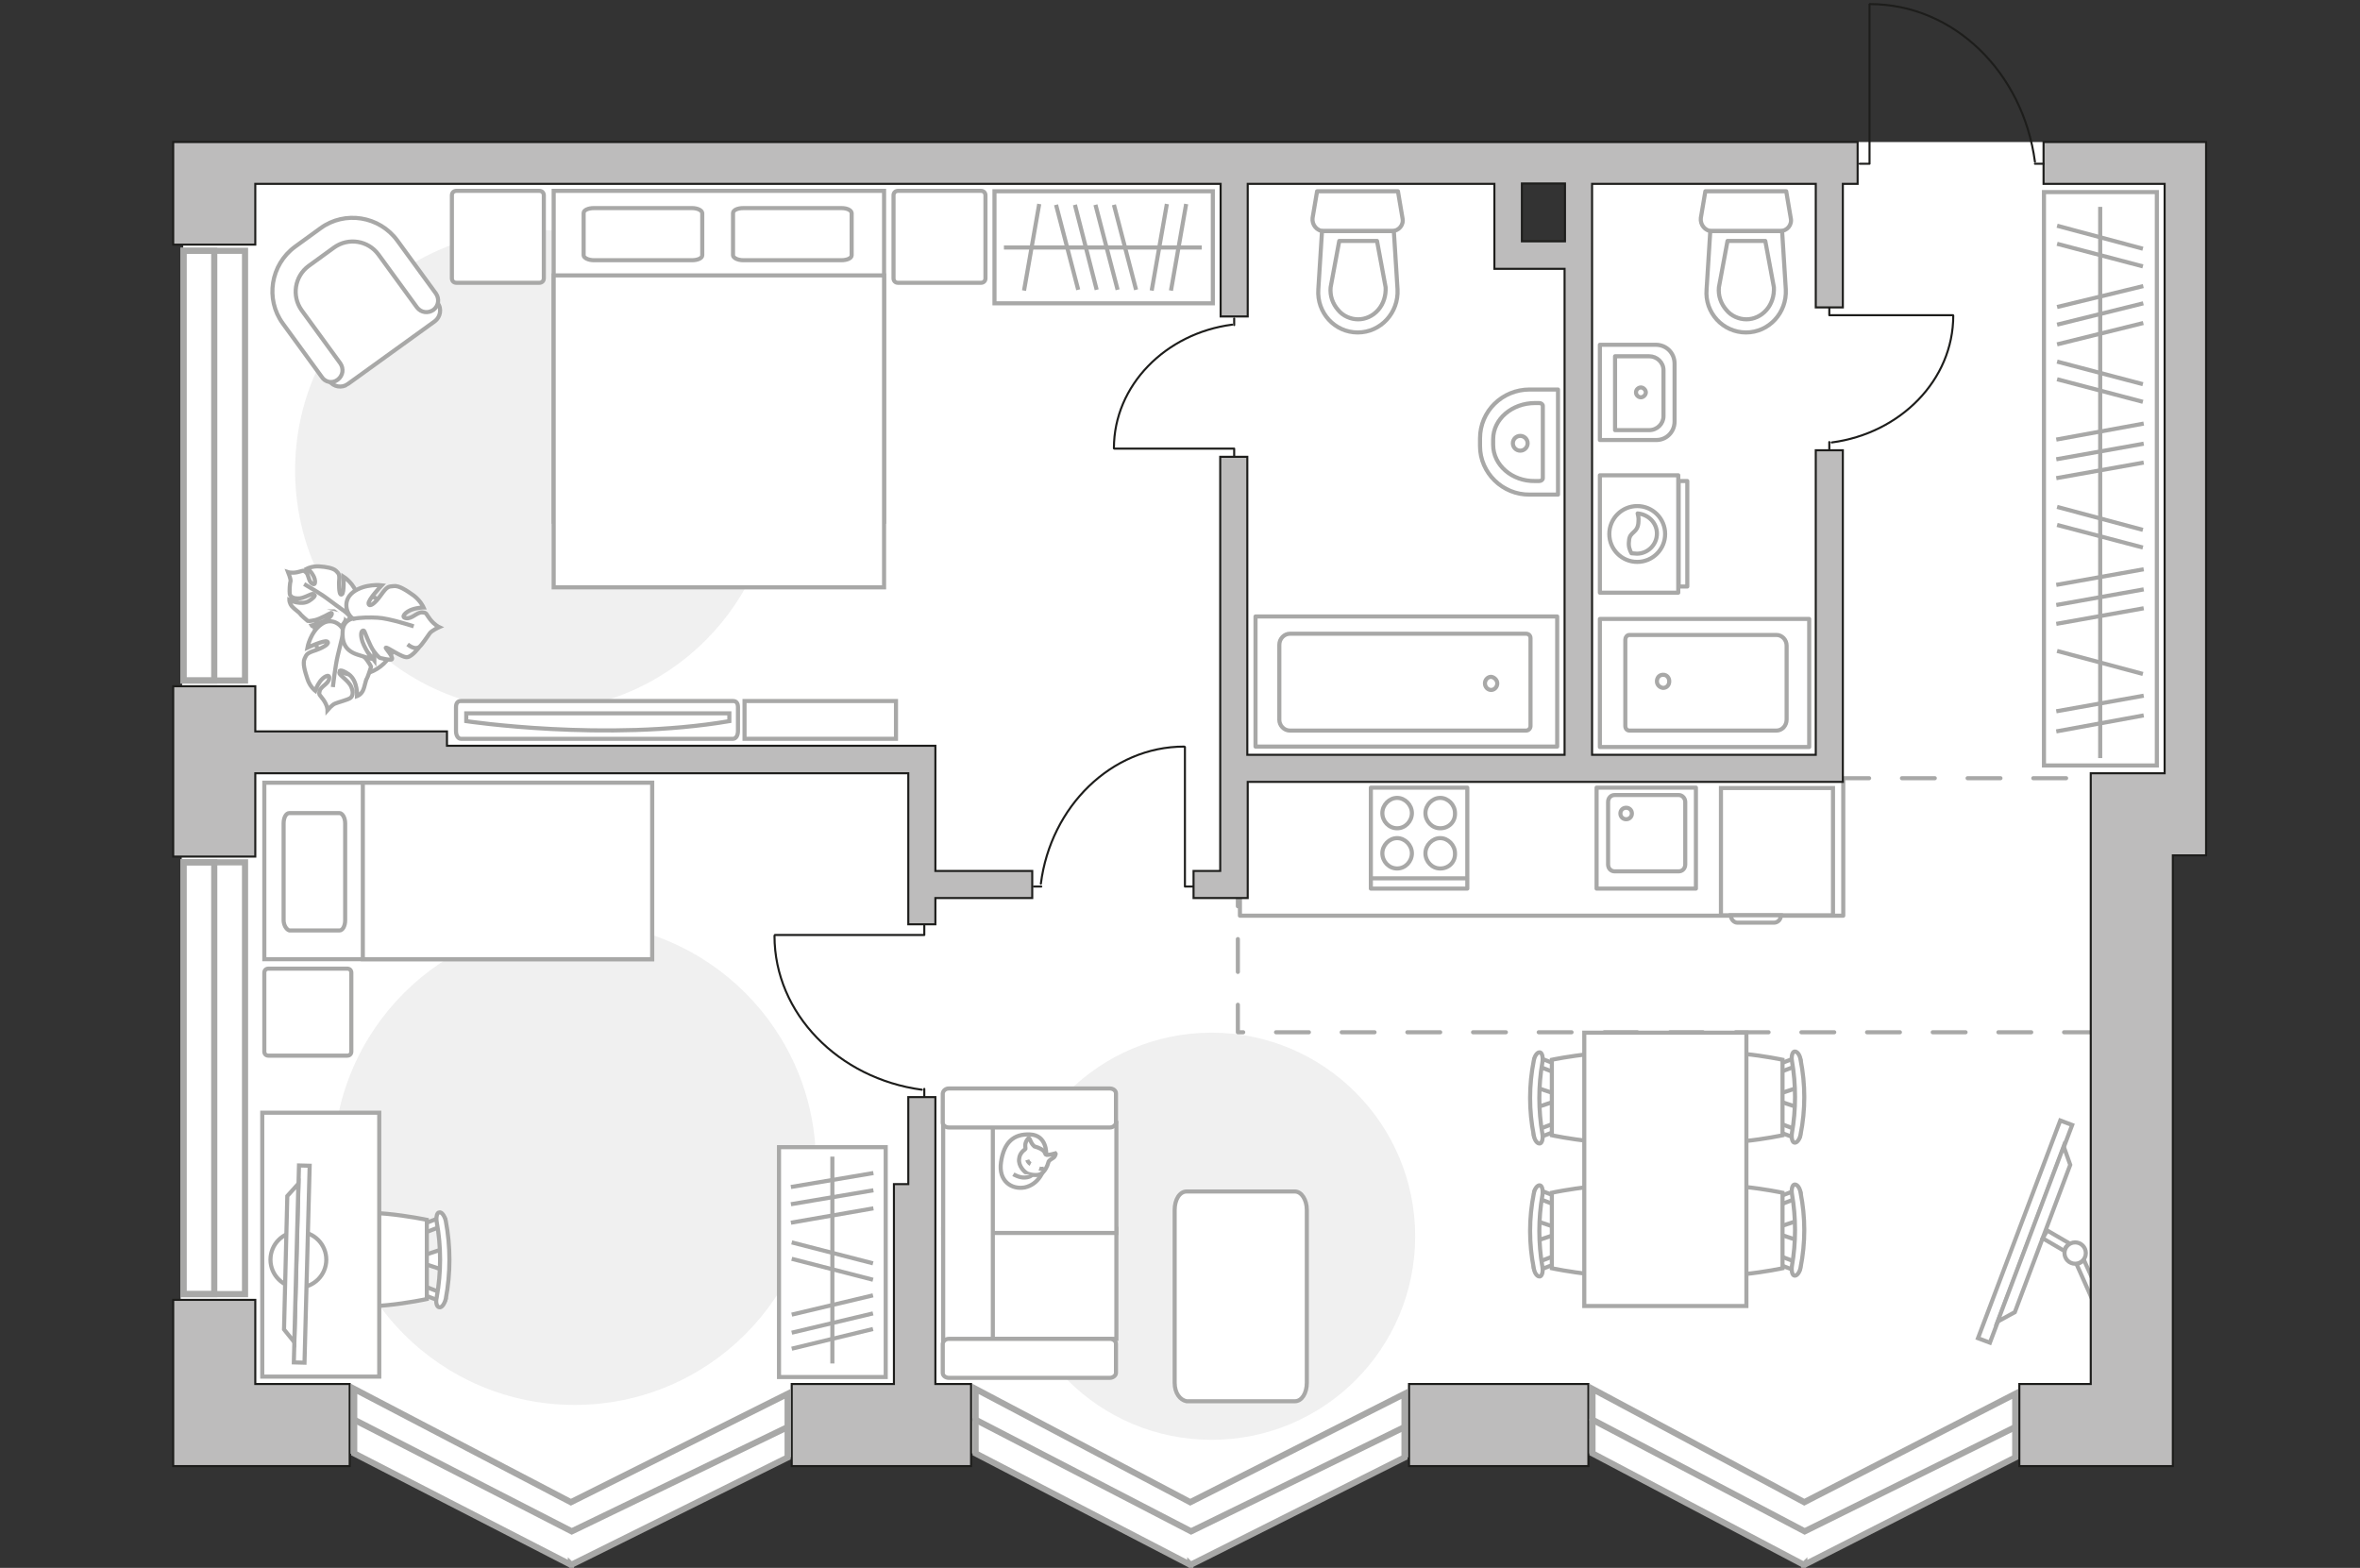 <?xml version="1.0" encoding="UTF-8"?>
<svg id="_Слой_1" data-name="Слой_1" xmlns="http://www.w3.org/2000/svg" version="1.1" viewBox="0 0 575 382">
  <rect x="0" y="0" width="575" height="382" fill="#333333" stroke="none"/>
  <!-- Generator: Adobe Illustrator 29.5.0, SVG Export Plug-In . SVG Version: 2.1.0 Build 137)  -->
  <defs>
    <style>
      .st0, .st1, .st2, .st3, .st4, .st5, .st6, .st7 {
        stroke: #a8a8a7;
      }

      .st0, .st2, .st3, .st7, .st8, .st9 {
        fill: none;
      }

      .st0, .st2, .st6, .st7, .st8, .st9 {
        stroke-linecap: round;
      }

      .st0, .st2, .st6, .st8, .st9 {
        stroke-linejoin: round;
      }

      .st10 {
        fill: #bdbcbc;
      }

      .st10, .st1, .st3, .st7 {
        stroke-miterlimit: 10;
      }

      .st10, .st9 {
        stroke: #1d1d1b;
        stroke-width: .5px;
      }

      .st1, .st11, .st4, .st5, .st6 {
        fill: #fff;
      }

      .st2 {
        stroke-dasharray: 8;
      }

      .st12 {
        fill: #f0f0f0;
      }

      .st4 {
        stroke-miterlimit: 10;
        stroke-width: 1px;
      }

      .st5 {
        stroke-miterlimit: 10;
        stroke-width: 1px;
      }

      .st7 {
        stroke-width: 1.5px;
      }

      .st8 {
        stroke: #8c8c8c;
      }
    </style>
  </defs>
  <g id="bg">
    <polygon class="st11" points="537.5 34.6 381.3 34.6 381.3 58.8 370.8 58.8 370.8 34.6 44.7 34.6 43.9 357.2 86.7 354.1 139.2 381.2 191.3 355.1 238.1 354.1 290 381.2 342 355.1 388.5 354.1 439.4 381.2 490.5 355.1 529.4 354.9 529.4 207.9 537.5 208.4 537.5 34.6"/>
  </g>
  <g id="furniture">
    <path id="Vector_51" class="st12" d="M344.8,301.2c0,27.4-22.2,49.6-49.6,49.6s-49.6-22.2-49.6-49.6,22.2-49.6,49.6-49.6,49.6,22.3,49.6,49.6Z"/>
    <g>
      <g>
        <path class="st0" d="M389.8,144.4v-28.6h19.1v28.6h-19.1Z"/>
        <rect class="st0" x="409" y="117.2" width="2.1" height="25.7"/>
      </g>
      <g>
        <circle class="st0" cx="398.9" cy="130.1" r="6.8"/>
        <path class="st0" d="M397.5,134.8c.5,0,.8.1,1.3.1,2.7,0,4.9-2.2,4.9-4.9s-2.2-4.7-4.7-4.9c.1.5.3,1,.2,2-.1,2.9-2.2,2.3-2.3,4.7-.2,1.3.2,2.3.6,3Z"/>
      </g>
    </g>
    <path id="Vector_148" class="st0" d="M302.1,218.9v4.2h147v-33.1"/>
    <g>
      <path id="Vector_8" class="st1" d="M419.3,222.8v-30.8h27.3v30.8c0,.1-.1.2-.2.2h-26.8c-.2,0-.3-.1-.3-.2Z"/>
      <path id="Vector_9" class="st1" d="M432.2,224.8h-8.9c-.8,0-1.6-.8-1.6-1.8h12.2c0,1.1-.8,1.8-1.7,1.8Z"/>
    </g>
    <path id="Vector_511" data-name="Vector_51" class="st12" d="M189.1,114.6c0-32.4-26.2-58.6-58.6-58.6s-58.6,26.2-58.6,58.6,26.2,58.6,58.6,58.6,58.6-26.4,58.6-58.6Z"/>
    <path id="Vector_512" data-name="Vector_51" class="st12" d="M140,224.7c32.5,0,58.8,26.3,58.8,58.8s-26.3,58.8-58.8,58.8-58.8-26.3-58.8-58.8,26.4-58.8,58.8-58.8Z"/>
    <g>
      <g id="Group_2">
        <g id="Group_3">
          <path id="Vector_10" class="st1" d="M374.4,269.8l5.1-1.7v-1.4l-5.1-1.7v4.8Z"/>
        </g>
        <g id="Group_4">
          <path id="Vector_11" class="st1" d="M379.3,274.5c-.1-.6-.5-.8-.9-.7l-4.2,1.6c-.3,0-.6.6-.5,1.2s.5.8.9.7l4.2-1.6c.3,0,.6-.5.6-.9s0-.3-.1-.3Z"/>
        </g>
        <g id="Group_5">
          <path id="Vector_12" class="st1" d="M378.9,259.2l-4.2-1.6c-.5-.2-.8.1-.9.7s0,1.2.5,1.3l4.2,1.6c.5.2.8-.1.9-.7v-.2c0-.6-.3-1-.5-1.1Z"/>
        </g>
        <path id="Vector_13" class="st1" d="M378.1,258.2v18.4s17.7,3.8,21.5,0,3.3-15.1,0-18.4c-3.9-3.7-21.5,0-21.5,0Z"/>
        <path id="Vector_14" class="st1" d="M375.2,256.4c-.6-.1-1.3.8-1.5,2-1.2,6-1.2,12.2,0,18.2.2,1.3.9,2.1,1.5,2,.5-.1.8-1.2.6-2.3-1-5.8-1-11.8,0-17.5.2-1.3-.1-2.3-.6-2.4Z"/>
      </g>
      <g id="Group_21" data-name="Group_2">
        <g id="Group_31" data-name="Group_3">
          <path id="Vector_101" data-name="Vector_10" class="st1" d="M374.4,302.3l5.1-1.7v-1.4l-5.1-1.7v4.8Z"/>
        </g>
        <g id="Group_41" data-name="Group_4">
          <path id="Vector_111" data-name="Vector_11" class="st1" d="M379.3,306.8c-.1-.6-.5-.8-.9-.7l-4.2,1.6c-.3,0-.6.6-.5,1.2s.5.8.9.7l4.2-1.6c.3,0,.6-.5.6-.9s0-.2-.1-.3Z"/>
        </g>
        <g id="Group_51" data-name="Group_5">
          <path id="Vector_121" data-name="Vector_12" class="st1" d="M378.9,291.4l-4.2-1.6c-.5-.2-.8.1-.9.7s0,1.2.5,1.3l4.2,1.6c.5.2.8-.1.9-.7v-.2c0-.5-.3-.8-.5-1.1Z"/>
        </g>
        <path id="Vector_131" data-name="Vector_13" class="st1" d="M378.1,290.6v18.4s17.7,3.8,21.5,0,3.3-15.1,0-18.4c-3.9-3.8-21.5,0-21.5,0Z"/>
        <path id="Vector_141" data-name="Vector_14" class="st1" d="M375.2,288.8c-.6-.1-1.3.8-1.5,2-1.2,6-1.2,12.2,0,18.2.2,1.3.9,2.1,1.5,2,.5-.1.8-1.2.6-2.3-1-5.8-1-11.8,0-17.5.2-1.3-.1-2.3-.6-2.4Z"/>
      </g>
      <g id="Group_22" data-name="Group_2">
        <g id="Group_32" data-name="Group_3">
          <path id="Vector_102" data-name="Vector_10" class="st1" d="M438,297.4l-5.1,1.7v1.4l5.1,1.7v-4.8Z"/>
        </g>
        <g id="Group_42" data-name="Group_4">
          <path id="Vector_112" data-name="Vector_11" class="st1" d="M433.1,292.7c.1.6.5.8.9.7l4.2-1.6c.3,0,.6-.6.5-1.2s-.5-.8-.9-.7l-4.2,1.6c-.3,0-.6.5-.6.9s0,.3.1.3Z"/>
        </g>
        <g id="Group_52" data-name="Group_5">
          <path id="Vector_122" data-name="Vector_12" class="st1" d="M433.5,308.1l4.2,1.6c.5.2.8-.1.9-.7s0-1.2-.5-1.3l-4.2-1.6c-.5-.2-.8.1-.9.7v.2c0,.5.4.9.5,1.1Z"/>
        </g>
        <path id="Vector_132" data-name="Vector_13" class="st1" d="M434.3,309v-18.4s-17.7-3.8-21.5,0-3.3,15.1,0,18.4c3.9,3.8,21.5,0,21.5,0Z"/>
        <path id="Vector_142" data-name="Vector_14" class="st1" d="M437.2,310.8c.6.1,1.3-.8,1.5-2,1.2-6,1.2-12.2,0-18.2-.2-1.3-.9-2.1-1.5-2-.5.1-.8,1.2-.6,2.3,1,5.8,1,11.8,0,17.5-.2,1.3.1,2.3.6,2.4Z"/>
      </g>
      <g id="Group_23" data-name="Group_2">
        <g id="Group_33" data-name="Group_3">
          <path id="Vector_103" data-name="Vector_10" class="st1" d="M438,265l-5.1,1.7v1.4l5.1,1.7v-4.8Z"/>
        </g>
        <g id="Group_43" data-name="Group_4">
          <path id="Vector_113" data-name="Vector_11" class="st1" d="M433.1,260.4c.1.6.5.8.9.7l4.2-1.6c.3,0,.6-.6.5-1.2s-.5-.8-.9-.7l-4.2,1.6c-.3,0-.6.5-.6.9s0,.2.1.3Z"/>
        </g>
        <g id="Group_53" data-name="Group_5">
          <path id="Vector_123" data-name="Vector_12" class="st1" d="M433.5,275.8l4.2,1.6c.5.2.8-.1.9-.7s0-1.2-.5-1.3l-4.2-1.6c-.5-.2-.8.1-.9.7v.2c0,.5.4.8.5,1.1Z"/>
        </g>
        <path id="Vector_133" data-name="Vector_13" class="st1" d="M434.3,276.6v-18.4s-17.7-3.8-21.5,0c-3.3,3.3-3.3,15.1,0,18.4,3.9,3.8,21.5,0,21.5,0Z"/>
        <path id="Vector_143" data-name="Vector_14" class="st1" d="M437.2,278.4c.6.1,1.3-.8,1.5-2,1.2-6,1.2-12.2,0-18.2-.2-1.3-.9-2.1-1.5-2-.5.1-.8,1.2-.6,2.3,1,5.8,1,11.8,0,17.5-.2,1.3.1,2.3.6,2.4Z"/>
      </g>
      <path id="Vector_35" class="st1" d="M386,318.2h39.5v-66.6h-39.5v66.6Z"/>
    </g>
    <g>
      <g>
        <path id="Vector_98" class="st1" d="M134.9,127.1h80.5V46.5h-80.5v80.6Z"/>
        <path id="Vector_99" class="st1" d="M215.4,143.1h-80.5v-76h80.5v76Z"/>
        <path id="Vector_100" class="st1" d="M168.6,50.7h-23.9c-1.4,0-2.5.5-2.5,1.2v10.3c0,.6,1.1,1.2,2.5,1.2h23.9c1.4,0,2.5-.5,2.5-1.2v-10.3c-.1-.7-1.2-1.2-2.5-1.2Z"/>
        <path id="Vector_101" class="st1" d="M205,50.7h-23.9c-1.4,0-2.5.5-2.5,1.2v10.3c0,.6,1.1,1.2,2.5,1.2h23.9c1.4,0,2.5-.5,2.5-1.2v-10.3c-.1-.7-1.1-1.2-2.5-1.2Z"/>
      </g>
      <path id="Vector_5" class="st1" d="M240.1,67.8v-20.2c0-.6-.4-1.1-1.1-1.1h-20.2c-.6,0-1.1.4-1.1,1.1v20.2c0,.6.4,1.1,1.1,1.1h20.2c.7,0,1.1-.5,1.1-1.1Z"/>
      <path id="Vector_51" data-name="Vector_5" class="st1" d="M132.5,67.8v-20.2c0-.6-.4-1.1-1.1-1.1h-20.2c-.6,0-1.1.4-1.1,1.1v20.2c0,.6.4,1.1,1.1,1.1h20.2c.7,0,1.1-.5,1.1-1.1Z"/>
    </g>
    <g>
      <path id="Vector_55" class="st1" d="M229.8,326.2v-26.8h42.2v26.8h-42.2Z"/>
      <path id="Vector_56" class="st1" d="M229.8,300.4v-26.8h42.2v26.8h-42.2Z"/>
      <path id="Vector_57" class="st1" d="M241.9,330.9l-12.1,2.5v-63.5h12.1v61Z"/>
      <path id="Vector_58" class="st1" d="M231.2,326.2h39.2c.8,0,1.5.5,1.5,1.2v7.1c0,.6-.7,1.2-1.5,1.2h-39.2c-.8,0-1.5-.5-1.5-1.2v-7.1c.1-.7.7-1.2,1.5-1.2Z"/>
      <path id="Vector_59" class="st1" d="M231.2,265.2h39.2c.8,0,1.5.5,1.5,1.2v7.1c0,.6-.7,1.2-1.5,1.2h-39.2c-.8,0-1.5-.5-1.5-1.2v-7.1c.1-.7.7-1.2,1.5-1.2Z"/>
      <g>
        <path class="st1" d="M254.9,281.1s.2-4.5-3.9-4.7-6.4,2-7.1,6.7c-.7,4.7,2.6,6.8,5.8,6.2,3.1-.7,5.2-3.7,5.2-8.2Z"/>
        <path class="st1" d="M252,279.3s-.6-.5-.9-1.3c-.3-.8-.5-.7-.5-.7,0,0-.9.8-.8,2,.1.7,0,.7,0,.7,0,0-1.4.8-1.5,2.4-.2,1.6,1.2,3.2,2.2,3.6,1,.3,2.5.5,3.3-.1s1.4-1.8,1.6-2.6c.1-.8,1.3-1,1.6-1.6s.2-.7.2-.7c0,0-2.1.6-2.4.3-.3-.3,0-1.2-2.8-2Z"/>
        <path class="st1" d="M251.1,283.6s-.6-.3-.8-1"/>
        <path class="st1" d="M253.2,284.7s.6.2,1.2,0"/>
        <path class="st1" d="M251.5,286.1s-.2.7-1.8.8c-1.3.1-2.8-.8-2.8-.8"/>
      </g>
    </g>
    <g>
      <g>
        <path id="Vector_2" class="st1" d="M158.9,190.7v43h-94.5v-43h94.5Z"/>
        <path id="Vector_3" class="st1" d="M158.9,233.7v-43h-70.5v43h70.5Z"/>
        <path id="Vector_4" class="st1" d="M69.1,224.2v-23.6c0-1.4.6-2.5,1.4-2.5h12.2c.7,0,1.4,1.1,1.4,2.5v23.6c0,1.4-.6,2.5-1.4,2.5h-12.2c-.7-.2-1.4-1.3-1.4-2.5Z"/>
      </g>
      <path id="Vector_52" data-name="Vector_5" class="st1" d="M84.6,257.2h-19.2c-.6,0-1-.4-1-1v-19.2c0-.6.4-1,1-1h19.2c.6,0,1,.4,1,1v19.2c0,.6-.4,1-1,1Z"/>
    </g>
    <g>
      <path id="Vector_37" class="st1" d="M84.7,93.6l21.2-15.3c1.4-1,1.8-3.1.7-4.5l-10.6-14.8c-3.8-5.3-11.4-6.5-16.7-2.7l-7,5.1c-5.3,3.8-6.5,11.4-2.7,16.7l10.6,14.7c1.1,1.5,3.1,1.8,4.5.8Z"/>
      <path id="Vector_38" class="st1" d="M82.3,92.5c1.3-1,1.5-2.7.6-4l-9.4-12.9c-2.5-3.5-1.7-8.3,1.7-10.8l6.2-4.5c3.5-2.5,8.3-1.7,10.8,1.7l9.4,12.9c1,1.3,2.7,1.5,4,.6,1.3-1,1.5-2.7.6-4l-9.4-12.9c-4.4-6-12.8-7.3-18.7-3l-6.2,4.5c-6,4.4-7.3,12.8-3,18.7l9.4,12.9c.9,1.5,2.7,1.8,4,.8Z"/>
    </g>
    <g>
      <rect class="st5" x="465.1" y="298.5" width="56.7" height="3.1" transform="translate(38.3 655.6) rotate(-69.3)"/>
      <polygon class="st1" points="504.4 283.8 490.9 319.7 486.7 322 502.8 279.3 504.4 283.8"/>
      <g>
        <path class="st1" d="M506.7,307.7c.4-.2.7-.4,1-.8l4.6,10.2-1.9.9-4.5-10.1c.2,0,.5,0,.8-.2Z"/>
        <path class="st1" d="M504.3,303c-.7.4-1.2,1-1.3,1.8l-5.3-3.1,1.1-1.9,5.5,3.2Z"/>
      </g>
      <circle class="st1" cx="505.6" cy="305.3" r="2.6"/>
    </g>
    <g>
      <g id="Group_24" data-name="Group_2">
        <g id="Group_34" data-name="Group_3">
          <path id="Vector_104" data-name="Vector_10" class="st1" d="M107.9,304.3l-5.4,1.8v1.5l5.4,1.8v-5.1Z"/>
        </g>
        <g id="Group_44" data-name="Group_4">
          <path id="Vector_114" data-name="Vector_11" class="st1" d="M102.7,314.5c0,.5.3.9.6,1l4.4,1.7c.4.2.8-.2.9-.8,0-.6-.2-1.2-.5-1.2l-4.4-1.7c-.4-.2-.8.2-.9.8,0,0,0,.1,0,.2Z"/>
        </g>
        <g id="Group_54" data-name="Group_5">
          <path id="Vector_124" data-name="Vector_12" class="st1" d="M102.7,299.2v.3c0,.6.5.9.9.8l4.4-1.7c.4-.2.6-.8.5-1.3,0-.6-.5-.9-.9-.8l-4.4,1.7c-.2,0-.5.6-.5,1Z"/>
        </g>
        <path id="Vector_134" data-name="Vector_13" class="st1" d="M81.5,297.2c-3.4,3.4-3.4,15.9,0,19.3,4,4,22.5,0,22.5,0v-19.3s-18.6-3.9-22.5,0Z"/>
        <path id="Vector_144" data-name="Vector_14" class="st1" d="M106.4,297.7c1.1,6,1.1,12.3,0,18.4-.3,1.2,0,2.3.6,2.4.6.2,1.3-.8,1.6-2,1.2-6.3,1.2-12.8,0-19.1-.3-1.2-1-2.2-1.6-2-.5,0-.8,1.1-.6,2.3Z"/>
      </g>
      <path id="Vector_36" class="st1" d="M92.4,335.4v-64.3h-28.5v64.3h28.5Z"/>
      <g>
        <circle class="st1" cx="72.7" cy="306.9" r="6.8"/>
        <g>
          <rect class="st4" x="49.5" y="306.4" width="48" height="2.6" transform="translate(-236 373.4) rotate(-88.5)"/>
          <polygon class="st1" points="69.2 323.9 70 291.4 72.7 288.4 71.7 327 69.2 323.9"/>
        </g>
      </g>
    </g>
    <g>
      <path id="Vector_60" class="st1" d="M79.8,147.2c-4,3.8-4.2,10.1-.4,14.1,3.8,4,10.1,4.2,14.1.4s4.2-10.1.4-14.1c-3.7-4-10-4.2-14.1-.4Z"/>
      <path class="st1" d="M83.8,148.9s1.2,1.3,0,2.9c-1.1,1.6-2.6,2.8-5.2,1.8s-2.7-1.2-2.7-1.2c0,0,2.9-.7,4.1-1.7s.8-1.4.7-1.4-2.6,1.5-4,1.8-1.7.2-1.7.2c0,0-1.7-1.4-1.9-1.8-.2-.3-1.4-1.1-2-1.8-.6-.8-.6-1.5-.6-1.5,0,0,2.9,1.4,4.8.2s1.5-1.7,1-1.7c-.5-.1-2.4,1.2-3.7,1.1-1.3,0-1.9-.5-2-1.1s0-2.6.2-3.2c0-.6-.6-2.1-.6-2.1,0,0,.9.3,2.3,0s1.3-.6,2,0c.8.6.6,2.3,1.6,2.8.9.6.8-1,.2-2-.6-1.1-1.4-1.7-1.4-1.7,0,0,1.2-.6,2.9-.5,1.6.1,3.4.4,4.1,1.1.7.7.9.9.7,2.9,0,2,.2,3.2.7,2.8.6-.4.4-4.3.4-4.3,0,0,2.8,1.8,3.3,4.6.6,2.8-2,4.1-3.3,3.8Z"/>
      <path class="st1" d="M74.1,142.3s4,2.3,5.7,3.6c1.1.8,3.2,2.4,4.1,3,1.2.9,2.2,2.2,2.8,3.7"/>
      <path class="st1" d="M83.8,154s.9-1.9,3.1-1.4,4.2,1.5,4.3,4.8c0,3.3,0,3.5,0,3.5,0,0-2.1-2.8-3.7-3.6s-1.9-.2-1.8,0,2.7,2.1,3.7,3.5,1,1.7,1,1.7c0,0-.8,2.5-1,2.8-.3.3-.5,2-1,3s-1.4,1.3-1.4,1.3c0,0,.2-3.7-2-5.3-2.2-1.5-2.5-.9-2.3-.3,0,.5,2.4,2,2.9,3.4.6,1.4.3,2.3-.3,2.7-.6.4-2.9,1-3.6,1.3-.7.2-1.9,1.6-1.9,1.6,0,0,0-1.1-1-2.5-.9-1.3-1.2-1.1-.9-2.2.3-1.1,2.2-1.7,2.3-3,.2-1.3-1.4-.4-2.2.7-.8,1.1-1.2,2.3-1.2,2.3,0,0-1.3-1-1.9-2.9-.6-1.8-1.2-3.8-.7-4.9.5-1.1.6-1.4,2.8-2.1,2.2-.8,3.4-1.7,2.7-2.1-.7-.4-4.8,1.5-4.8,1.5,0,0,.7-3.8,3.4-5.7,2.6-1.9,5.2.3,5.5,1.9Z"/>
      <path class="st1" d="M81.1,167.4s.6-5.3,1.2-7.7,1.1-4.6,1.4-5.8c.4-1.8,1.4-3.4,2.7-4.7"/>
      <g>
        <path class="st1" d="M99.3,157c1.3,1,2.2,1.1,2.9.6.6-.5,2-2.6,2.5-3.3s2.3-1.5,2.3-1.5c0,0-1.1-.5-2.2-1.9s-.7-1.6-2-1.7c-1.3,0-2.5,1.7-3.9,1.4-1.4-.2,0-1.6,1.5-2.1s2.8-.5,2.8-.5c0,0-.7-1.6-2.4-2.9-1.7-1.2-3.6-2.5-4.9-2.3-1.3.1-1.6.1-3.1,2.2s-2.8,3-3,2.1,3.2-4.5,3.2-4.5c0,0-4.1-.5-7,1.7-2.8,2.2-1.4,5.6,0,6.4,0,0-2.2.3-2.5,2.8-.2,2.5.2,4.9,3.6,6s3.6,1.1,3.6,1.1c0,0-2.2-3-2.6-5s.4-2.1.6-1.9,1.3,3.5,2.4,5,1.5,1.6,1.5,1.6c0,0,2.7.7,2.9.3.3-.7-1.7-2.7-1.5-2.8.4-.2,4.1,2.6,5.3,2.3,1.2-.2,2.9-2.5,2.9-2.5"/>
        <path class="st1" d="M100.8,152.6s-6.1-2-8.8-2.1c-1.7-.1-4.3-.1-6.1.3"/>
      </g>
    </g>
    <path id="Vector_84" class="st6" d="M289.1,341.4h26.4c1.7,0,2.9-2,2.9-4.5v-42.1c0-2.5-1.3-4.5-2.9-4.5h-26.4c-1.7,0-2.9,2-2.9,4.5v42.1c0,2.5,1.3,4.2,2.9,4.5Z"/>
    <g>
      <polyline class="st9" points="225.2 225.5 225.2 227.8 188.8 227.8"/>
      <line class="st9" x1="225.2" y1="265.3" x2="225.2" y2="267.3"/>
      <path class="st9" d="M188.7,228c0,19,15.7,34.8,35.9,37.5"/>
    </g>
    <g>
      <rect class="st3" x="242.3" y="46.6" width="53.2" height="27.3"/>
      <line class="st3" x1="289" y1="49.7" x2="285.3" y2="70.8"/>
      <line class="st3" x1="284.3" y1="49.7" x2="280.6" y2="70.8"/>
      <line class="st3" x1="253.2" y1="49.7" x2="249.5" y2="70.8"/>
      <line class="st3" x1="271.4" y1="49.9" x2="276.8" y2="70.6"/>
      <line class="st3" x1="266.9" y1="49.9" x2="272.3" y2="70.6"/>
      <line class="st3" x1="261.9" y1="49.9" x2="267.2" y2="70.6"/>
      <line class="st3" x1="257.3" y1="49.9" x2="262.7" y2="70.6"/>
      <line class="st3" x1="292.8" y1="60.3" x2="244.6" y2="60.3"/>
    </g>
    <g>
      <rect class="st1" x="189.8" y="279.5" width="26" height="56"/>
      <line class="st3" x1="192.7" y1="297.9" x2="212.8" y2="294.4"/>
      <line class="st3" x1="192.7" y1="293.4" x2="212.8" y2="290"/>
      <line class="st3" x1="192.7" y1="289.2" x2="212.8" y2="285.8"/>
      <line class="st3" x1="192.9" y1="306.7" x2="212.7" y2="311.8"/>
      <line class="st3" x1="192.9" y1="302.7" x2="212.7" y2="307.8"/>
      <line class="st3" x1="192.9" y1="328.6" x2="212.7" y2="323.8"/>
      <line class="st3" x1="192.9" y1="320.3" x2="212.7" y2="315.6"/>
      <line class="st3" x1="192.9" y1="324.7" x2="212.7" y2="320"/>
      <line class="st3" x1="202.8" y1="332.2" x2="202.8" y2="281.8"/>
    </g>
    <g>
      <polyline class="st9" points="445.7 74.8 445.7 76.8 475.8 76.8"/>
      <line class="st9" x1="445.7" y1="107.7" x2="445.7" y2="109.4"/>
      <path class="st9" d="M475.9,76.9c0,15.7-12.9,28.7-29.6,30.9"/>
    </g>
    <g>
      <polyline class="st9" points="290.9 216 288.7 216 288.7 182"/>
      <line class="st9" x1="253.7" y1="216" x2="251.9" y2="216"/>
      <path class="st9" d="M288.5,181.9c-17.7,0-32.5,14.6-34.9,33.4"/>
    </g>
    <g>
      <polyline class="st9" points="300.7 111.2 300.7 109.3 271.5 109.3"/>
      <line class="st9" x1="300.7" y1="79.2" x2="300.7" y2="77.6"/>
      <path class="st9" d="M271.4,109.2c0-15.3,12.6-28,28.8-30.1"/>
    </g>
    <g>
      <g>
        <path id="Vector_90" class="st1" d="M112.3,180c-.7,0-1.2-.8-1.2-1.9v-5.8c0-1.1.5-1.5,1.2-1.5h66.3c.7,0,1.2.4,1.2,1.5v5.8c0,1.1-.5,1.9-1.2,1.9h-66.3Z"/>
        <path id="Vector_91" class="st1" d="M177.7,173.8h-64.1v1.9s34,5.1,64.1,0v-1.9Z"/>
      </g>
      <path id="Vector_93" class="st1" d="M218.3,170.8h-36.9v9.2h36.9v-9.2h0Z"/>
    </g>
  </g>
  <g id="plan">
    <polyline class="st2" points="447.4 189.6 512.2 189.6 512.2 251.5 301.6 251.5 301.6 216.9"/>
    <g>
      <rect class="st1" x="498" y="46.8" width="27.5" height="139.7"/>
      <line class="st3" x1="522.3" y1="169.5" x2="501" y2="173.3"/>
      <line class="st3" x1="522.3" y1="174.3" x2="501" y2="178.2"/>
      <line class="st3" x1="522.1" y1="164.2" x2="501.2" y2="158.6"/>
      <line class="st3" x1="522.3" y1="138.7" x2="501" y2="142.5"/>
      <line class="st3" x1="522.3" y1="143.6" x2="501" y2="147.4"/>
      <line class="st3" x1="522.3" y1="148.2" x2="501" y2="152"/>
      <line class="st3" x1="522.1" y1="129.1" x2="501.2" y2="123.5"/>
      <line class="st3" x1="522.1" y1="133.4" x2="501.2" y2="127.9"/>
      <line class="st3" x1="522.3" y1="103.2" x2="501" y2="107.1"/>
      <line class="st3" x1="522.3" y1="108.1" x2="501" y2="111.9"/>
      <line class="st3" x1="522.3" y1="112.7" x2="501" y2="116.5"/>
      <line class="st3" x1="522.1" y1="93.6" x2="501.2" y2="88.1"/>
      <line class="st3" x1="522.1" y1="97.9" x2="501.2" y2="92.4"/>
      <line class="st3" x1="522.1" y1="60.6" x2="501.2" y2="55"/>
      <line class="st3" x1="522.1" y1="64.9" x2="501.2" y2="59.4"/>
      <line class="st3" x1="522.2" y1="69.7" x2="501.2" y2="74.8"/>
      <line class="st3" x1="522.2" y1="78.7" x2="501.2" y2="83.9"/>
      <line class="st3" x1="522.2" y1="73.9" x2="501.2" y2="79.1"/>
      <line class="st3" x1="511.7" y1="50.4" x2="511.7" y2="184.7"/>
    </g>
    <g>
      <g>
        <path class="st0" d="M408,102.7v-14.1c0-2.6-2-4.6-4.6-4.6h-13.6v23.2h13.6c2.5.1,4.6-1.9,4.6-4.5Z"/>
        <path class="st0" d="M393.5,96.2v8.6h8.3c2,0,3.5-1.6,3.5-3.4v-11.2c0-1.9-1.6-3.4-3.5-3.4h-8.3v11.7"/>
      </g>
      <path class="st0" d="M398.6,95.6c0,.7.6,1.2,1.2,1.2s1.2-.6,1.2-1.2-.6-1.2-1.2-1.2-1.2.5-1.2,1.2Z"/>
    </g>
    <g>
      <path id="Vector_134" class="st0" d="M360.6,108.7v-1.9c0-6.6,5.4-11.9,12.1-11.9h6.9v25.6h-6.9c-6.6.1-12.1-5.3-12.1-11.8Z"/>
      <path id="Vector_133" class="st0" d="M363.8,108.4v-1.4c0-4.9,4.6-8.8,10.2-8.8h1c.5,0,.9.3.9.7v17.6c0,.4-.4.7-.9.7h-1c-5.6.1-10.2-3.9-10.2-8.8Z"/>
      <circle class="st0" cx="370.4" cy="108" r="1.8"/>
    </g>
    <g>
      <rect class="st0" x="305.9" y="150.2" width="73.5" height="31.7"/>
      <path class="st0" d="M364.8,166.5c0,.9-.7,1.6-1.5,1.6s-1.5-.7-1.5-1.6.7-1.6,1.5-1.6c.8.1,1.5.8,1.5,1.6Z"/>
      <path class="st0" d="M314.3,178h57.5c.7,0,1.1-.6,1.1-1.1v-21.4c0-.7-.5-1.1-1.1-1.1h-57.5c-1.4,0-2.6,1.2-2.6,2.7v18.3c0,1.3,1.1,2.6,2.6,2.6Z"/>
    </g>
    <g>
      <path id="wc" class="st0" d="M418.6,70"/>
      <g id="Group_26">
        <path id="Vector_130" class="st0" d="M417.1,56.3h16.6c1.7,0,3-1.5,2.6-3.2l-1.1-6.5h-19.7l-1.1,6.5c-.2,1.6,1,3.2,2.7,3.2Z"/>
        <path id="Vector_131" class="st0" d="M425.4,81c5.6,0,10-4.8,9.7-10.5l-.9-14.2h-17.5l-.9,14.2c-.5,5.7,4,10.5,9.6,10.5Z"/>
        <path id="Vector_132" class="st0" d="M430.1,58.7l2.1,11.3c.1,2-.5,4-1.8,5.5s-3.1,2.3-4.9,2.3-3.7-.8-4.9-2.3c-1.3-1.5-2-3.4-1.8-5.5l2.1-11.3h9.2Z"/>
      </g>
    </g>
    <g>
      <path id="Vector_142" class="st0" d="M334,191.9h23.5v24.6h-23.5v-24.6Z"/>
      <g id="Group_28">
        <g id="Group_29">
          <path id="Vector_143" class="st0" d="M350.9,201.8c-2,0-3.6-1.7-3.6-3.7s1.7-3.7,3.6-3.7,3.6,1.7,3.6,3.7c.1,2.1-1.5,3.7-3.6,3.7Z"/>
          <path id="Vector_144" class="st0" d="M350.9,211.6c-2,0-3.6-1.7-3.6-3.7s1.7-3.7,3.6-3.7,3.6,1.7,3.6,3.7c.1,2.1-1.5,3.7-3.6,3.7Z"/>
        </g>
        <g id="Group_30">
          <path id="Vector_145" class="st0" d="M340.4,201.8c-2,0-3.6-1.7-3.6-3.7s1.7-3.7,3.6-3.7,3.6,1.7,3.6,3.7-1.6,3.7-3.6,3.7Z"/>
          <path id="Vector_146" class="st0" d="M340.4,211.6c-2,0-3.6-1.7-3.6-3.7s1.7-3.7,3.6-3.7,3.6,1.7,3.6,3.7-1.6,3.7-3.6,3.7Z"/>
        </g>
      </g>
      <path id="Vector_147" class="st0" d="M357.4,214h-23.2"/>
    </g>
    <g>
      <g id="Group_27">
        <path id="Vector_140" class="st0" d="M389,216.5h24.2v-24.6h-24.2v24.6Z"/>
      </g>
      <path id="Vector_141" class="st0" d="M409,193.7h-15.6c-.9,0-1.6.7-1.6,1.7v15.2c0,1,.7,1.7,1.6,1.7h15.6c.9,0,1.6-.7,1.6-1.7v-15.2c0-.9-.7-1.7-1.6-1.7Z"/>
      <path id="Vector_139" class="st0" d="M396.2,199.6c-.8,0-1.4-.6-1.4-1.4s.6-1.4,1.4-1.4,1.4.6,1.4,1.4-.6,1.4-1.4,1.4Z"/>
    </g>
    <g>
      <rect class="st0" x="389.8" y="150.8" width="51" height="31.2"/>
      <path class="st0" d="M403.7,166c0-.9.6-1.6,1.5-1.6s1.5.7,1.5,1.6-.6,1.6-1.5,1.6c-.9-.1-1.5-.8-1.5-1.6Z"/>
      <path class="st0" d="M432.8,154.7h-35.8c-.6,0-1,.6-1,1.1v21.1c0,.7.5,1.1,1,1.1h35.8c1.4,0,2.5-1.2,2.5-2.7v-18c0-1.4-1.1-2.6-2.5-2.6Z"/>
    </g>
    <g>
      <path id="wc1" data-name="wc" class="st0" d="M324.1,70"/>
      <g id="Group_261" data-name="Group_26">
        <path id="Vector_1301" data-name="Vector_130" class="st0" d="M322.5,56.3h16.6c1.7,0,3-1.5,2.6-3.2l-1.1-6.5h-19.7l-1.1,6.5c-.2,1.6,1,3.2,2.7,3.2Z"/>
        <path id="Vector_1311" data-name="Vector_131" class="st0" d="M330.8,81c5.6,0,10-4.8,9.7-10.5l-.9-14.2h-17.5l-.9,14.2c-.4,5.7,4,10.5,9.6,10.5Z"/>
        <path id="Vector_1321" data-name="Vector_132" class="st0" d="M335.5,58.7l2.1,11.3c.1,2-.5,4-1.8,5.5s-3.1,2.3-4.9,2.3-3.7-.8-4.9-2.3c-1.3-1.5-2-3.4-1.8-5.5l2.1-11.3h9.2Z"/>
      </g>
    </g>
    <g>
      <polygon class="st10" points="529.4 337.2 529.4 208.4 537.5 208.4 537.5 194.7 537.5 194.7 537.5 34.6 527.4 34.6 527.4 34.6 497.9 34.6 497.9 44.8 527.4 44.8 527.4 188.4 522 188.4 522 188.4 509.4 188.4 509.4 337.2 492 337.2 492 357.2 529.4 357.2 529.4 337.2"/>
      <rect class="st10" x="343.3" y="337.2" width="43.7" height="20"/>
      <polygon class="st10" points="227.9 337.2 227.9 288.5 227.9 288.5 227.9 267.3 221.3 267.3 221.3 288.5 217.8 288.5 217.8 337.2 192.9 337.2 192.9 357.2 236.6 357.2 236.6 337.2 227.9 337.2"/>
      <polygon class="st10" points="62.2 337.2 62.2 316.7 42.2 316.7 42.2 337.2 42.2 337.2 42.2 357.2 85.2 357.2 85.2 337.2 62.2 337.2"/>
      <path class="st10" d="M452.6,34.6H42.2v25h20v-14.8h235.2v32.3h6.6v-32.3h60.1v20.7h17.1v118.4h-77.3v-72.6h-6.6v72.6h0v6.6h0v21.7h-6.5v6.6h13.2v-28.3h145v-2.1h0v-78.7h-6.6v74.2h-54.5V44.8h54.5v30.1h6.6v-30.1h3.6v-10.2ZM381.3,58.8h-10.5v-14.1h10.5v14.1Z"/>
      <polygon class="st10" points="227.9 212.2 227.9 186.4 227.9 186.4 227.9 181.7 108.9 181.7 108.9 178.2 62.2 178.2 62.2 167.2 42.2 167.2 42.2 208.7 62.2 208.7 62.2 188.4 108.9 188.4 108.9 188.4 221.3 188.4 221.3 225.2 227.9 225.2 227.9 218.8 251.5 218.8 251.5 212.2 227.9 212.2"/>
    </g>
    <g>
      <polyline class="st9" points="453.1 39.9 455.5 39.9 455.5 1.1"/>
      <line class="st9" x1="495.8" y1="39.9" x2="497.9" y2="39.9"/>
      <path class="st9" d="M455.6,1c20.5,0,37.3,16.7,40.2,38.4"/>
    </g>
  </g>
  <g id="windows">
    <g>
      <polygon class="st7" points="388 354.1 439.4 381.2 439.5 381.3 439.6 381.2 439.6 381.3 439.7 381.2 491 355.1 491 339.6 439.6 366 388 338.4 388 354.1"/>
      <polyline class="st7" points="388 345.9 439.7 373.1 491 347.7"/>
    </g>
    <g>
      <polygon class="st7" points="237.7 354.1 289.9 381.2 290 381.3 290 381.2 290.1 381.3 290.2 381.2 342.2 355.1 342.2 339.6 290 366 237.7 338.4 237.7 354.1"/>
      <polyline class="st7" points="237.7 345.9 290.2 373.1 342.2 347.7"/>
    </g>
    <g>
      <polygon class="st7" points="86.3 354.1 139 381.2 139.1 381.3 139.1 381.2 139.2 381.3 139.3 381.2 191.9 355.1 191.9 339.6 139.1 366 86.3 338.4 86.3 354.1"/>
      <polyline class="st7" points="86.3 345.9 139.3 373.1 191.9 347.7"/>
    </g>
    <g>
      <rect class="st7" x="44.7" y="61.1" width="7.5" height="104.7"/>
      <rect class="st7" x="44.7" y="61.1" width="15" height="104.7"/>
    </g>
    <g>
      <rect class="st7" x="44.7" y="210.1" width="7.5" height="105.2"/>
      <rect class="st7" x="44.7" y="210.1" width="15" height="105.2"/>
    </g>
  </g>
  <g id="points">
    <path id="r1" class="st8" d="M175.2,104.8"/>
    <path id="r2" class="st8" d="M142.2,278.6"/>
    <path id="k1" class="st8" d="M405.1,236"/>
    <path id="s1" class="st8" d="M337.6,113.5"/>
    <path id="s2" class="st8" d="M425.5,103.2"/>
    <path id="h1" class="st8" d="M475.7,140.6"/>
    <path id="g1" class="st8" d="M505.2,100.2"/>
    <path id="d1" class="st8" d="M350.9,284.7"/>
  </g>
</svg>